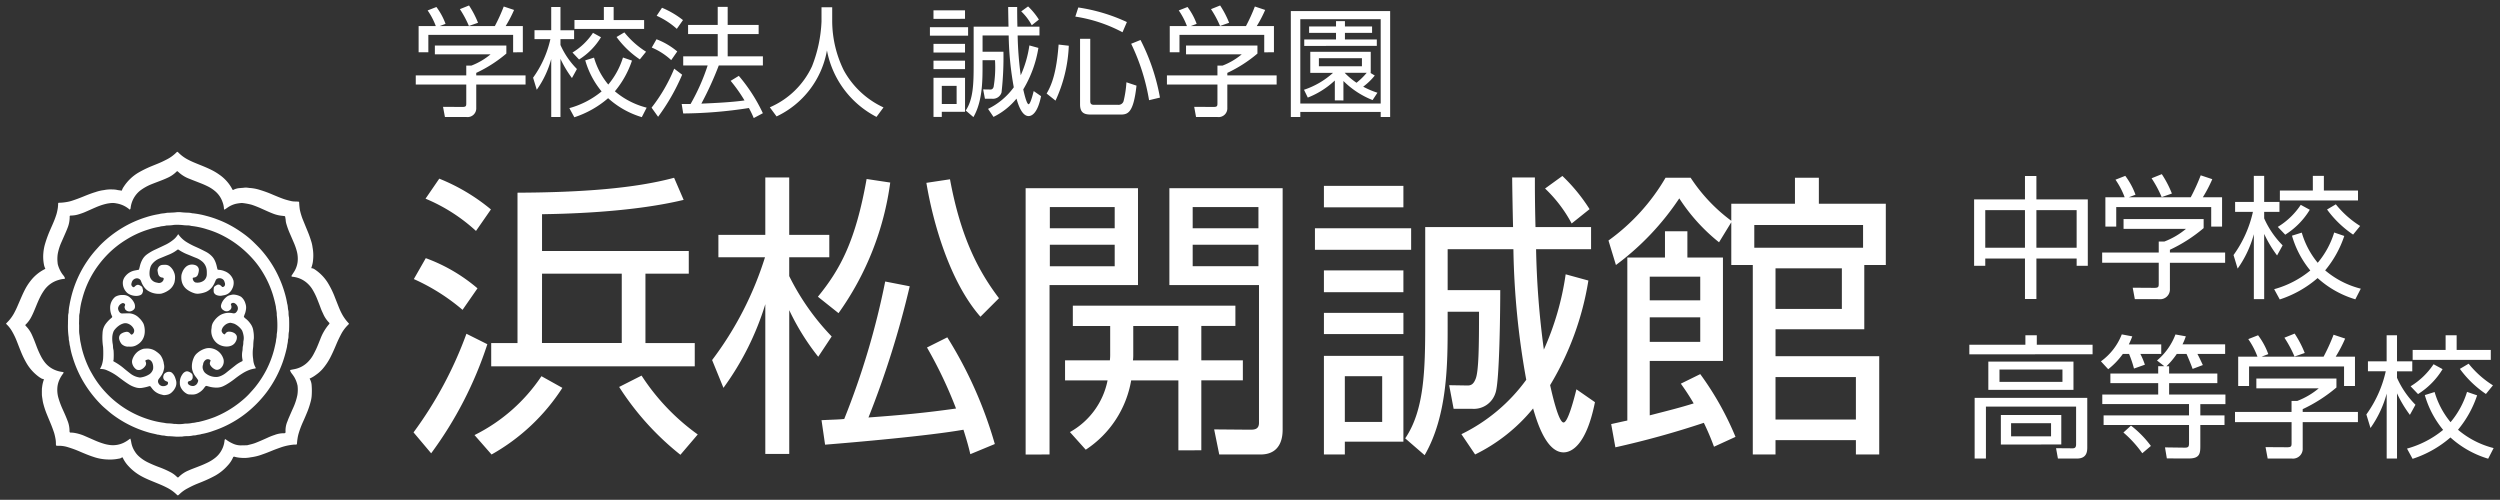<svg xmlns="http://www.w3.org/2000/svg" width="280.678" height="56.114" viewBox="0 0 280.678 56.114">
  <rect x="0" y="0" width="280.678" height="56.114" fill="#333333" stroke="none"/>
  <path id="合体_1" data-name="合体 1" d="M19.235,54.978c-.019-.018-.04-.032-.059-.051a4.395,4.395,0,0,0-1.123-.8c-.41-.214-.836-.387-1.262-.561-.488-.2-.977-.393-1.444-.637a5.608,5.608,0,0,1-1.57-1.183,3.6,3.6,0,0,1-.669-.971.069.069,0,0,0-.1-.03.583.583,0,0,1-.324.13,4.91,4.91,0,0,1-1.218.1,5.371,5.371,0,0,1-1.663-.3c-.488-.158-.962-.357-1.433-.556a11.743,11.743,0,0,0-1.366-.51,3.349,3.349,0,0,0-1.126-.174c-.066,0-.132,0-.2-.006-.023,0-.07-.056-.07-.085s0-.08-.006-.118a2.862,2.862,0,0,0-.023-.434,6.162,6.162,0,0,0-.176-.808c-.126-.374-.261-.745-.414-1.108-.131-.317-.264-.632-.393-.949a9.03,9.03,0,0,1-.37-1.083,3.968,3.968,0,0,1-.129-.617c-.009-.078-.027-.154-.037-.233s-.027-.183-.031-.275c0-.172-.006-.343,0-.514a1.781,1.781,0,0,1,.025-.354,3.555,3.555,0,0,1,.183-.806.276.276,0,0,0,.012-.074c-.022-.012-.044-.033-.068-.035a.451.451,0,0,1-.222-.07c-.077-.053-.16-.093-.234-.147a5.092,5.092,0,0,1-1.385-1.5,9.753,9.753,0,0,1-.676-1.382c-.171-.413-.325-.834-.493-1.248a7.94,7.94,0,0,0-.525-1.061,3.544,3.544,0,0,0-.45-.6L0,35.731a1.563,1.563,0,0,1,.105-.122A4.5,4.5,0,0,0,1,34.367c.185-.349.334-.715.491-1.078.2-.459.393-.92.622-1.364a6.086,6.086,0,0,1,.613-.966A4.7,4.7,0,0,1,4.355,29.6a.322.322,0,0,0,.063-.044,1.662,1.662,0,0,1-.161-.483,4.639,4.639,0,0,1-.061-1.3,5.028,5.028,0,0,1,.2-1.044A13.224,13.224,0,0,1,5,25.106c.148-.337.3-.674.435-1.016.088-.219.163-.444.236-.67a5.934,5.934,0,0,0,.147-.693,4.75,4.75,0,0,0,.036-.512c0-.022.03-.042.049-.058a.055.055,0,0,1,.039-.008,5.065,5.065,0,0,0,.863-.082,3.79,3.79,0,0,0,.687-.173c.412-.134.818-.29,1.219-.454.451-.185.9-.359,1.369-.5a4.5,4.5,0,0,1,.92-.212,3.673,3.673,0,0,1,.982-.069,2.212,2.212,0,0,1,.508.054c.152.035.312.038.465.077a.074.074,0,0,0,.061-.038,1.443,1.443,0,0,1,.192-.386,5.018,5.018,0,0,1,1.733-1.643,12.341,12.341,0,0,1,1.383-.673c.437-.181.882-.345,1.308-.554.154-.074.306-.152.458-.23a4.162,4.162,0,0,0,1.018-.743.593.593,0,0,1,.09-.078c.017-.01.053-.019.066-.008a.76.76,0,0,1,.118.105,4.187,4.187,0,0,0,1.085.783c.348.185.715.334,1.08.483.5.2,1,.4,1.485.64a6.416,6.416,0,0,1,.915.545,4.6,4.6,0,0,1,1.3,1.36c.066.1.115.206.172.311.02.036.068.06.1.043a1.765,1.765,0,0,1,.753-.205c.17-.023.341-.019.511-.049a1.213,1.213,0,0,1,.315.006c.078,0,.156.026.235.029a4.738,4.738,0,0,1,1.2.23,12.863,12.863,0,0,1,1.442.533c.388.164.775.324,1.173.468a8.543,8.543,0,0,0,.949.259,2.1,2.1,0,0,0,.354.031c.13.006.262.006.394.016.02,0,.044.028.056.049a.142.142,0,0,1,.013.077,7.132,7.132,0,0,0,.076.785,7.592,7.592,0,0,0,.288.984c.192.474.386.951.582,1.424a11.644,11.644,0,0,1,.4,1.114,3.419,3.419,0,0,1,.155.691,4.9,4.9,0,0,1,.061,1.417,3.1,3.1,0,0,1-.123.658c-.025.087-.054.174-.084.271a.852.852,0,0,1,.228.044,1.69,1.69,0,0,1,.269.164,4.95,4.95,0,0,1,1.355,1.421,9.716,9.716,0,0,1,.813,1.666c.16.4.318.808.482,1.209a6.805,6.805,0,0,0,.4.812,4.817,4.817,0,0,0,.588.794c.035.038.07.075.1.111a.238.238,0,0,1-.09.134,4.206,4.206,0,0,0-.817,1.109c-.189.362-.364.729-.522,1.107-.214.51-.436,1.016-.691,1.507a6.669,6.669,0,0,1-.869,1.269,4.077,4.077,0,0,1-.71.624,3.462,3.462,0,0,1-.721.426,1.648,1.648,0,0,1,.228.717,7.965,7.965,0,0,1,0,1.3,3.321,3.321,0,0,1-.09.5,8.981,8.981,0,0,1-.359,1.126c-.156.392-.323.779-.495,1.163a10.035,10.035,0,0,0-.493,1.289,4.293,4.293,0,0,0-.147.653,5.674,5.674,0,0,0-.063.588c0,.023-.056.072-.083.073h-.1a1.778,1.778,0,0,0-.253.011,6.317,6.317,0,0,0-1.27.269c-.347.122-.693.245-1.036.383-.365.149-.729.3-1.1.424a5.771,5.771,0,0,1-1.335.338,3.758,3.758,0,0,1-1.141.056,3.158,3.158,0,0,1-.7-.12.123.123,0,0,0-.156.082,3.124,3.124,0,0,1-.584.887,5.411,5.411,0,0,1-1.4,1.144,13.328,13.328,0,0,1-1.28.615c-.349.154-.709.28-1.057.435-.288.128-.57.273-.848.423a3.851,3.851,0,0,0-.857.631c-.039.035-.08.068-.119.1A.07.07,0,0,1,19.3,55,.1.1,0,0,1,19.235,54.978Zm-5.178-5.955a2.732,2.732,0,0,0,.413,1.06,2.468,2.468,0,0,0,.455.543,4.3,4.3,0,0,0,.98.661,13.782,13.782,0,0,0,1.269.541,10.27,10.27,0,0,1,1.263.555,2.911,2.911,0,0,1,.707.5.683.683,0,0,0,.12.1.1.1,0,0,0,.073,0,.181.181,0,0,0,.061-.048,3.362,3.362,0,0,1,1.112-.736c.373-.166.756-.3,1.135-.452a11.237,11.237,0,0,0,1.085-.474,4.5,4.5,0,0,0,.793-.515,2.686,2.686,0,0,0,.674-.817,2.727,2.727,0,0,0,.337-1.086.424.424,0,0,1,.016-.077c0-.011.012-.024.014-.036a.069.069,0,0,1,.094-.039,3.863,3.863,0,0,0,.811.486,2.128,2.128,0,0,0,.839.2c.223,0,.448-.006.672-.011a.612.612,0,0,0,.156-.016c.279-.076.563-.132.834-.235.466-.18.924-.383,1.378-.589a6.877,6.877,0,0,1,.807-.319,2.831,2.831,0,0,1,1.042-.192.4.4,0,0,0,.117-.013.1.1,0,0,0,.056-.049.424.424,0,0,0,.014-.116,2.574,2.574,0,0,1,.228-1.193c.034-.1.07-.2.111-.295.168-.387.333-.773.507-1.157a6.67,6.67,0,0,0,.481-1.457,3.723,3.723,0,0,0,.016-1.1.231.231,0,0,0-.012-.037,3.1,3.1,0,0,0-.366-.913,4.935,4.935,0,0,0-.3-.419A1.3,1.3,0,0,1,31.9,41a.07.07,0,0,1,.057-.085c.128-.026.257-.053.386-.076A2.9,2.9,0,0,0,34,39.912a3.526,3.526,0,0,0,.522-.741c.1-.186.194-.375.286-.563.176-.369.315-.752.472-1.129a5.576,5.576,0,0,1,1.015-1.725.107.107,0,0,0-.019-.142A3.253,3.253,0,0,1,35.6,34.6c-.091-.19-.18-.38-.253-.578-.121-.334-.251-.665-.383-.994a7.219,7.219,0,0,0-.533-1.1,3.123,3.123,0,0,0-.809-.909,2.876,2.876,0,0,0-1.453-.561.368.368,0,0,1-.04-.006.228.228,0,0,0-.037-.013.068.068,0,0,1-.035-.1c.1-.155.2-.308.3-.463a2.711,2.711,0,0,0,.381-1.071,3.246,3.246,0,0,0-.1-1.252,6.55,6.55,0,0,0-.281-.82c-.166-.387-.331-.775-.5-1.159a8.716,8.716,0,0,1-.366-1,1.985,1.985,0,0,1-.09-.464c0-.092-.026-.183-.039-.274-.007-.038-.01-.078-.017-.117a.105.105,0,0,0-.08-.073c-.183-.023-.368-.039-.548-.07a3.85,3.85,0,0,1-.755-.214c-.419-.162-.823-.351-1.232-.533a11.836,11.836,0,0,0-1.134-.452,6.869,6.869,0,0,0-1.083-.2.268.268,0,0,0-.079,0,5.357,5.357,0,0,0-.585.081,2.763,2.763,0,0,0-.9.383c-.109.073-.216.152-.326.223s-.147.069-.152-.056a2.5,2.5,0,0,0-.171-.767,2.727,2.727,0,0,0-.792-1.163,4.147,4.147,0,0,0-.783-.531,9.234,9.234,0,0,0-.9-.4c-.4-.16-.809-.313-1.21-.478a3.712,3.712,0,0,1-1.3-.809c-.061-.063-.117-.065-.17-.006a3.33,3.33,0,0,1-1.038.707c-.274.129-.556.24-.837.347-.344.132-.689.261-1.029.4a5.477,5.477,0,0,0-1.194.688,2.913,2.913,0,0,0-1.05,1.882.714.714,0,0,1-.027.155c-.011.033-.046.058-.074.091-.058-.047-.108-.089-.161-.127a2.96,2.96,0,0,0-.83-.448,3.021,3.021,0,0,0-.534-.132,1.96,1.96,0,0,0-.47-.042,4.893,4.893,0,0,0-.624.087c-.216.051-.431.111-.643.184-.412.142-.8.324-1.2.5-.229.1-.455.205-.687.3-.171.068-.345.126-.521.181a3.026,3.026,0,0,1-.97.159c-.012,0-.025.007-.038.008a.1.1,0,0,0-.07.083,3.216,3.216,0,0,1-.2,1.2c-.067.185-.143.368-.221.548-.167.388-.338.772-.507,1.157a5.77,5.77,0,0,0-.411,1.313,3.775,3.775,0,0,0-.006,1.066A.226.226,0,0,0,5.8,29a3.363,3.363,0,0,0,.348.879,2.794,2.794,0,0,0,.313.452,1.038,1.038,0,0,1,.154.275.078.078,0,0,1-.056.089,2.659,2.659,0,0,0-.658.125A2.968,2.968,0,0,0,4.267,32a5.693,5.693,0,0,0-.388.642c-.212.409-.386.837-.56,1.262-.145.354-.29.706-.467,1.045a3.274,3.274,0,0,1-.568.8.393.393,0,0,0-.119.148.144.144,0,0,0,.02.035,1.053,1.053,0,0,0,.077.089,3.39,3.39,0,0,1,.673,1.015c.168.372.316.753.458,1.134a10.477,10.477,0,0,0,.52,1.193,4.395,4.395,0,0,0,.419.668,2.785,2.785,0,0,0,.961.8,3.131,3.131,0,0,0,1.052.316.5.5,0,0,1,.112.035c.006,0,.013.022.01.03a.391.391,0,0,1-.047.105,3.644,3.644,0,0,0-.41.674,2.686,2.686,0,0,0-.236.832,3.3,3.3,0,0,0,.137,1.325,9.006,9.006,0,0,0,.462,1.216c.184.408.369.815.526,1.235a3.037,3.037,0,0,1,.23,1.074c0,.066.006.132.008.2a.127.127,0,0,0,.08.078,3.084,3.084,0,0,1,.353.02,4.909,4.909,0,0,1,1.176.323c.421.185.844.367,1.265.554a8.585,8.585,0,0,0,1.074.386,4.248,4.248,0,0,0,.7.127A2.775,2.775,0,0,0,13.2,49.1a3.593,3.593,0,0,0,.667-.419.545.545,0,0,1,.1-.049C14,48.768,14.039,48.894,14.057,49.023Zm255.506.727a10.924,10.924,0,0,0,4.057-2.1,10.808,10.808,0,0,1-2.057-3.908l1.1-.343a9.4,9.4,0,0,0,1.79,3.385,9.7,9.7,0,0,0,1.849-3.4l1.133.388a11.91,11.91,0,0,1-2.147,3.863,9.945,9.945,0,0,0,4,2.057l-.612,1.193A10.984,10.984,0,0,1,274.44,48.5a12.28,12.28,0,0,1-4.25,2.4Zm-2.281,1.118V43.576a12.12,12.12,0,0,1-1.819,3.862L265,45.918a13.159,13.159,0,0,0,2.177-4.846h-2V39.953h2.1V37.03h1.164v2.923h1.714v1.119h-1.714v.73a10.1,10.1,0,0,0,2.072,3.027l-.626,1.134a13.563,13.563,0,0,1-1.446-2.416v7.322Zm-13.362,0-.238-1.283,2.431.015c.462,0,.491-.119.491-.462V46.782h-6.352V45.634H256.6V44.4h.641a8.493,8.493,0,0,0,2.415-1.417h-7.007v-1.1h8.992V42.89a16.936,16.936,0,0,1-3.788,2.431v.313h6.2v1.148h-6.2V49.72a1.094,1.094,0,0,1-1.223,1.148Zm-23.549,0-.209-1.163,1.85.015c.207,0,.4-.044.4-.448V45.038H222.289v5.83h-1.268V44.054h12.645V49.63c0,.507-.09,1.238-1.163,1.238Zm12.229-.014-.207-1.238,2.221.03c.388,0,.477-.1.477-.491V47.1H235.5V46.022h9.589V44.754h-9.737V43.681h6.277V42.4h-5.368V41.325h5.368V40.5h.686l-.82-.641a7.1,7.1,0,0,0,2.073-2.922l1.163.208a6.752,6.752,0,0,1-.372.9h4.786v1.074H246.03c.209.388.313.611.612,1.252l-1.148.433c-.164-.463-.508-1.3-.687-1.685h-1.088a8.633,8.633,0,0,1-1.163,1.386h.3v.82h5.413V42.4h-5.413v1.283h6.322v1.073h-2.819v1.268h2.715V47.1h-2.715v2.266c0,.851,0,1.492-1.266,1.492ZM157.09,48.6c2.147-3.154,2.247-7.683,2.247-12.951V24.88H169.2c-.034-1.241-.1-4.8-.1-5.57h2.55c0,1.41,0,2.751.068,5.57h6.24v2.484h-6.174a96.578,96.578,0,0,0,.873,11.273,31.485,31.485,0,0,0,2.448-8.454l2.551.7a32.834,32.834,0,0,1-4.295,11.743c.2.9.939,4.194,1.51,4.194.5,0,1.209-2.785,1.443-3.725l2.08,1.443c-1.006,5.033-2.751,5.637-3.523,5.637-1.979,0-3.02-3.556-3.422-4.932a19.432,19.432,0,0,1-6.51,5.167L163.4,48.132a19.628,19.628,0,0,0,7.28-6.107,89.385,89.385,0,0,1-1.443-14.662h-7.381v4.6h5.905c0,1.946-.068,10.3-.537,11.542a2.542,2.542,0,0,1-2.617,1.778h-2.081l-.5-2.651,2.08.034c.5,0,.7-.3.872-.7.369-.806.4-3.725.4-7.582h-3.523v1.476c0,4.294,0,10.166-2.584,14.629ZM68.838,42.829l2.517-1.275a24.515,24.515,0,0,0,6.308,6.61l-1.946,2.281A31.084,31.084,0,0,1,68.838,42.829Zm138.852,7.583V48.8h-9.025v1.61h-2.551V29.141H193.7v-4.8l-1.376,2.248a20.55,20.55,0,0,1-4.462-4.932,29.953,29.953,0,0,1-7.113,7.482l-.838-2.751a22.8,22.8,0,0,0,6.408-7.046h2.818a18.847,18.847,0,0,0,4.563,4.831V22.263h7.148V19.344h2.684v2.919h7.516v6.878h-2.417v7.213h-9.964v3.021h11.642V50.413Zm-9.025-3.925h9.025V41.723h-9.025Zm0-12.414h7.449V29.51h-7.449ZM196.282,27.2h12.213v-2.55H196.282ZM147.964,50.413V39.341h8.924v9.63h-6.575v1.442Zm2.348-3.657h4.193V41.623h-4.193Zm-14.1,3.657-.571-2.818,3.994.034c.469,0,1.04,0,1.04-.772V31.389H130.614V20.518H143.33V47.561c0,.569,0,2.851-2.484,2.851ZM133.23,29.276h7.382V26.86H133.23Zm0-4.262h7.382V22.632H133.23Zm-18.755,25.4V20.518H127.09V31.389h-9.931V50.413Zm2.718-21.137h7.281V26.86h-7.281Zm0-4.262h7.281V22.632h-7.281ZM52.6,48.232a19.4,19.4,0,0,0,7.516-6.61l2.349,1.309a22.613,22.613,0,0,1-7.952,7.482Zm54.893-.6c-3.992.7-12.179,1.41-15.534,1.678l-.4-2.751c1.443-.068,1.912-.068,2.55-.134a87.282,87.282,0,0,0,4.6-15.434l2.752.537a104.148,104.148,0,0,1-4.63,14.729c3.656-.268,6.24-.5,9.829-1.006A48.511,48.511,0,0,0,103.4,38.4l2.281-1.141a46.833,46.833,0,0,1,5.335,11.978l-2.751,1.14C108.1,49.674,107.928,49,107.492,47.627ZM85.248,50.346V33.537a31.582,31.582,0,0,1-4.7,9.394L79.276,39.81a37.822,37.822,0,0,0,5.938-11.542H79.981V25.752h5.267V19.31h2.684v6.441h4.5v2.517h-4.5v2.114A26.96,26.96,0,0,0,92.7,37.16l-1.51,2.281a26.675,26.675,0,0,1-3.255-5.234V50.346ZM45.754,47.93a43.908,43.908,0,0,0,5.939-11.072l2.348,1.174a43.036,43.036,0,0,1-6.308,12.247Zm191.97.016.851-.775a11.579,11.579,0,0,1,2.235,2.282l-.968.82A12.7,12.7,0,0,0,237.724,47.945Zm-106.1,2V42.092h-5.3a11.651,11.651,0,0,1-5.1,7.783l-1.777-1.98a8.531,8.531,0,0,0,4.227-5.8H118.9V39.844h5.033a5.634,5.634,0,0,0,.034-.738V35.986h-4.193V33.7h18.251v2.282H134.2v3.859h4.663v2.248H134.2v7.851Zm-5.066-10.8a4.475,4.475,0,0,1-.034.7h5.1V35.986h-5.066Zm53.657,7.852c1.208-.269,1.342-.3,1.813-.4V28.3h4.227V25.349h2.516V28.3h3.993V39.911h-8.22v6.107c2.08-.537,3.322-.839,4.933-1.343a26.4,26.4,0,0,0-1.443-2.214l2.181-1.073a33.724,33.724,0,0,1,3.959,7.045l-2.416,1.107a28.425,28.425,0,0,0-1.14-2.684,100.275,100.275,0,0,1-9.932,2.751Zm4.329-9.227h5.67V35.012h-5.67Zm0-4.663h5.67V30.45h-5.67Zm39.421,16.188V45.977h6.785v3.311Zm1.148-.925H229.6V46.9h-4.488Zm-206.3.021c-.131-.017-.263-.021-.395-.03a2.535,2.535,0,0,1-.627-.066.35.35,0,0,0-.118-.013c-.226,0-.438-.09-.662-.1-.278-.08-.564-.129-.842-.2a12.707,12.707,0,0,1-1.418-.48,12.337,12.337,0,0,1-2.746-1.543c-.233-.171-.454-.359-.674-.55s-.42-.359-.616-.554a13.185,13.185,0,0,1-2.03-2.616,12.616,12.616,0,0,1-1.211-2.78,8.129,8.129,0,0,1-.283-1.189c-.077-.225-.062-.468-.131-.7a.806.806,0,0,1-.013-.157,1.412,1.412,0,0,0-.015-.2,8.609,8.609,0,0,1-.075-1.479c0-.215.008-.494.016-.77a1.513,1.513,0,0,1,.046-.432.25.25,0,0,0,.012-.077,4.747,4.747,0,0,1,.1-.822c.043-.285.11-.567.176-.849a12.486,12.486,0,0,1,1.857-4.157,11.734,11.734,0,0,1,.951-1.212c.187-.2.365-.414.563-.608a12.9,12.9,0,0,1,2.437-1.875,12.068,12.068,0,0,1,2.551-1.141,9.839,9.839,0,0,1,1.53-.371c.266-.086.548-.067.816-.133a1.814,1.814,0,0,1,.317-.02c.249-.016.5-.016.748-.048a2.454,2.454,0,0,1,.631,0c.211.027.42.031.63.044a2.165,2.165,0,0,1,.548.061.512.512,0,0,0,.118.012,9.458,9.458,0,0,1,1.469.283,11.469,11.469,0,0,1,1.348.436,11.3,11.3,0,0,1,1.431.665,13.25,13.25,0,0,1,1.3.823,10.321,10.321,0,0,1,1.163.947c.255.248.51.5.754.757a12.41,12.41,0,0,1,1.432,1.885,12.139,12.139,0,0,1,.676,1.25,12.457,12.457,0,0,1,.744,1.993,10.09,10.09,0,0,1,.25,1.114c.088.252.057.522.131.779a1.236,1.236,0,0,1,.019.235,2.583,2.583,0,0,0,.056.55q.035.751,0,1.5a2.907,2.907,0,0,0-.058.59,1.33,1.33,0,0,1-.041.312.534.534,0,0,0-.026.155c0,.24-.089.466-.1.7a15.24,15.24,0,0,1-.45,1.632,12.824,12.824,0,0,1-1.839,3.477,13.021,13.021,0,0,1-1.832,1.961,11.989,11.989,0,0,1-1.894,1.355A11.855,11.855,0,0,1,23.3,47.749a7.791,7.791,0,0,1-1.367.371c-.185.075-.39.06-.577.123a.824.824,0,0,1-.2.025,1,1,0,0,0-.2.02,2.946,2.946,0,0,1-.627.066,2.658,2.658,0,0,0-.55.047c-.17,0-.34.011-.51.011A3.494,3.494,0,0,1,18.8,48.384Zm.429-1.393a3.621,3.621,0,0,0,.809-.045.715.715,0,0,1,.117-.007,3.4,3.4,0,0,0,.783-.085c.228,0,.44-.087.664-.1a13.1,13.1,0,0,0,1.808-.549,11.392,11.392,0,0,0,2.22-1.2c.259-.182.514-.368.755-.572a8.562,8.562,0,0,0,.875-.8c.255-.283.517-.56.755-.861a11.509,11.509,0,0,0,1.2-1.855,11.186,11.186,0,0,0,.84-2.168c.08-.291.14-.588.206-.882.042-.18.042-.366.089-.545a2.5,2.5,0,0,0,.032-.394c.008-.078.023-.156.032-.235a1.683,1.683,0,0,0,.022-.2,9.519,9.519,0,0,0-.049-1.735.336.336,0,0,1,0-.08c.008-.291-.085-.572-.1-.861a14.077,14.077,0,0,0-.358-1.412,11.1,11.1,0,0,0-1.07-2.369,10.049,10.049,0,0,0-1.061-1.474A12.14,12.14,0,0,0,26.2,27.032a11.285,11.285,0,0,0-1.683-1.1,10.175,10.175,0,0,0-1.93-.795,8.925,8.925,0,0,0-1.729-.379.421.421,0,0,1-.078-.012,1.618,1.618,0,0,0-.469-.056,3.182,3.182,0,0,1-.395-.025,6.039,6.039,0,0,0-1.065-.029,4.1,4.1,0,0,1-.708.061.868.868,0,0,0-.2.02c-.228.069-.472.044-.7.125a8.482,8.482,0,0,0-1.225.3A10.566,10.566,0,0,0,13.483,26.3,10.961,10.961,0,0,0,11.556,27.8a11.627,11.627,0,0,0-1.121,1.276,10.87,10.87,0,0,0-1.01,1.6,10.733,10.733,0,0,0-.87,2.281,7.576,7.576,0,0,0-.273,1.473.321.321,0,0,1-.009.078,1.742,1.742,0,0,0-.056.509c-.008.264-.013.526-.019.791H8.21c0,.185,0,.369,0,.553a3.349,3.349,0,0,0,.027.553c.058.3.06.6.129.9.059.255.1.514.168.77a11.353,11.353,0,0,0,.876,2.321c.091.175.192.345.289.517a10.621,10.621,0,0,0,1.448,1.97,10.8,10.8,0,0,0,1.524,1.373,10.468,10.468,0,0,0,1.121.739,11.087,11.087,0,0,0,2.2.962,9.791,9.791,0,0,0,1.728.388c.052.006.1.022.155.03.078.012.155.026.234.032a4.892,4.892,0,0,1,.746.063.565.565,0,0,0,.12,0h.047ZM17.52,43.7a1.819,1.819,0,0,1-1.14-.722c-.056-.073-.109-.149-.169-.218-.013-.016-.046-.018-.071-.023a.066.066,0,0,0-.039,0,5.007,5.007,0,0,1-.765.186,1.613,1.613,0,0,1-.665-.011,2.963,2.963,0,0,1-.935-.412c-.379-.238-.734-.51-1.093-.778a5.876,5.876,0,0,0-1.147-.691l-.144-.063a1.558,1.558,0,0,0-.648-.153.191.191,0,0,1-.147-.038,1.947,1.947,0,0,0,.216-.46,3.4,3.4,0,0,0,.132-.7,11.273,11.273,0,0,0,0-1.185.926.926,0,0,0-.009-.118,6.926,6.926,0,0,1-.057-1.537,1.83,1.83,0,0,1,.381-1.061,3.56,3.56,0,0,1,.574-.6.869.869,0,0,0,.113-.109.089.089,0,0,0,.016-.072c-.037-.1-.09-.192-.121-.292a2.289,2.289,0,0,1-.108-.739,1.577,1.577,0,0,1,.493-1.126.468.468,0,0,1,.123-.094,1.568,1.568,0,0,1,.6-.177c.092,0,.185,0,.277,0a1.1,1.1,0,0,1,.753.3,1.787,1.787,0,0,1,.455.591.914.914,0,0,1,.08.5.379.379,0,0,1-.1.211.721.721,0,0,1-.482.243.6.6,0,0,1-.465-.178.193.193,0,0,1-.048-.063c-.043-.122-.109-.242-.037-.378a.407.407,0,0,0,.026-.116.139.139,0,0,0-.059-.137.623.623,0,0,0-.142-.066.124.124,0,0,0-.078,0,.738.738,0,0,0-.5.519.363.363,0,0,0,0,.156.735.735,0,0,0,.166.354.348.348,0,0,0,.272.138c.092,0,.186-.008.278-.011.144,0,.29-.007.433-.009a1.666,1.666,0,0,1,1.173.488,2.571,2.571,0,0,1,.471.58,1.136,1.136,0,0,1,.118.291,2.463,2.463,0,0,1,.072.823,1.786,1.786,0,0,1-.141.572,1.647,1.647,0,0,1-.7.776,1.339,1.339,0,0,1-.748.214c-.106,0-.211-.006-.316,0a1.015,1.015,0,0,1-.553-.185.608.608,0,0,1-.2-.195,1.456,1.456,0,0,1-.2-.428.653.653,0,0,1-.008-.309.565.565,0,0,1,.276-.368,1.348,1.348,0,0,1,.479-.172.46.46,0,0,1,.405.11c.057.055.109.116.163.172a.106.106,0,0,0,.109.015.213.213,0,0,0,.036-.016.489.489,0,0,0,.216-.44.463.463,0,0,0-.035-.154,1.168,1.168,0,0,0-.722-.63.8.8,0,0,0-.507.015,1.56,1.56,0,0,0-.357.166,2.322,2.322,0,0,0-.581.529.847.847,0,0,0-.149.276,1.99,1.99,0,0,0-.111.579,3.366,3.366,0,0,0,.055.747,1.764,1.764,0,0,1,.028.275,1.654,1.654,0,0,0,.047.352.7.7,0,0,1,.022.155,7.735,7.735,0,0,1,0,.948.438.438,0,0,1-.025.116.072.072,0,0,0,.032.1,6.6,6.6,0,0,1,1.2.825c.233.193.471.38.711.567a2.155,2.155,0,0,0,.972.407.378.378,0,0,0,.156,0,2.411,2.411,0,0,0,.988-.368,1.069,1.069,0,0,0,.387-.536.568.568,0,0,0,.019-.114,1.363,1.363,0,0,0-.09-.621.708.708,0,0,0-.212-.281.632.632,0,0,0-.214-.093.169.169,0,0,0-.08,0c-.074.02-.151.044-.226.068a.114.114,0,0,0-.049.1.319.319,0,0,0,.024.075.466.466,0,0,1-.062.519,1.163,1.163,0,0,1-.455.371.682.682,0,0,1-.349.036.4.4,0,0,1-.218-.086,1.162,1.162,0,0,1-.41-.614.8.8,0,0,1,.007-.467,1.848,1.848,0,0,1,.62-.9,2.071,2.071,0,0,1,.6-.3.494.494,0,0,1,.118-.018c.092-.008.183-.012.276-.016a1.719,1.719,0,0,1,1.1.358,2.556,2.556,0,0,1,.249.194,1.437,1.437,0,0,1,.239.26,2.27,2.27,0,0,1,.319.8,1.074,1.074,0,0,0,.015.118,1.2,1.2,0,0,1-.01.661,1.722,1.722,0,0,1-.237.582c-.064.1-.135.193-.206.288-.038.054-.08.105-.119.158a.435.435,0,0,0-.025.483.52.52,0,0,0,.24.253.394.394,0,0,0,.071.035.734.734,0,0,0,.672-.118.281.281,0,0,0,.068-.288.108.108,0,0,0-.051-.058c-.071-.033-.147-.058-.218-.092a.483.483,0,0,1-.245-.531c.017-.05.027-.1.047-.151a.324.324,0,0,1,.058-.1.723.723,0,0,1,.289-.2.653.653,0,0,1,.464,0,.442.442,0,0,1,.129.088,1.275,1.275,0,0,1,.326.49c.039.1.064.2.1.3a1.153,1.153,0,0,1-.1.916,1.537,1.537,0,0,1-.332.438,1.03,1.03,0,0,1-.428.273,1.893,1.893,0,0,1-.444.074A.714.714,0,0,1,17.52,43.7Zm3.437-.021c-.118,0-.237,0-.355-.006a.662.662,0,0,1-.336-.1,1.613,1.613,0,0,1-.583-.58,1.094,1.094,0,0,1-.164-.522c0-.025,0-.052,0-.078a1.53,1.53,0,0,1,.278-.969.761.761,0,0,1,.35-.311.419.419,0,0,1,.307-.018,1.044,1.044,0,0,1,.375.215.347.347,0,0,1,.124.238c0,.054.006.106.008.159a.439.439,0,0,1-.28.437,1.12,1.12,0,0,1-.15.043.19.19,0,0,0-.1.261.324.324,0,0,0,.127.149.781.781,0,0,0,.486.126.521.521,0,0,0,.149-.048.606.606,0,0,0,.333-.371.948.948,0,0,0,.04-.111.192.192,0,0,0-.016-.154c-.074-.109-.145-.219-.228-.322a2.066,2.066,0,0,1-.4-.765,1.591,1.591,0,0,1-.049-.271,2.308,2.308,0,0,1,.188-1.079,1.377,1.377,0,0,1,.407-.572,2.437,2.437,0,0,1,.963-.522,1.431,1.431,0,0,1,.548-.033,1.749,1.749,0,0,1,.562.173,1.715,1.715,0,0,1,.827.918,1.019,1.019,0,0,1-.259,1.159.615.615,0,0,1-.2.13.488.488,0,0,1-.419.01,1.185,1.185,0,0,1-.512-.423.407.407,0,0,1-.075-.373c.025-.075.048-.151.071-.229a.454.454,0,0,0-.434-.109.311.311,0,0,0-.107.048.724.724,0,0,0-.288.413c-.016.05-.009.107-.03.155a.785.785,0,0,0,.027.577.866.866,0,0,0,.339.428,1.875,1.875,0,0,0,1.188.356,1.272,1.272,0,0,0,.346-.075,2.387,2.387,0,0,0,.684-.385c.336-.276.681-.541,1.021-.811a3.551,3.551,0,0,1,.768-.481.116.116,0,0,0,.072-.125.553.553,0,0,0-.009-.078,2.365,2.365,0,0,1-.006-.98,2.106,2.106,0,0,0,.023-.276,1.181,1.181,0,0,1,.027-.235,1.84,1.84,0,0,0,.049-.39,1.142,1.142,0,0,1,.015-.2,1.548,1.548,0,0,0,0-.663,2.524,2.524,0,0,0-.115-.418.711.711,0,0,0-.112-.207,2.2,2.2,0,0,0-.788-.645,2.907,2.907,0,0,0-.458-.116,1.273,1.273,0,0,0-.412.126,1.3,1.3,0,0,0-.455.431,1.2,1.2,0,0,0-.109.293.144.144,0,0,0,0,.079.536.536,0,0,0,.28.363.079.079,0,0,0,.1-.021.738.738,0,0,0,.047-.063.462.462,0,0,1,.4-.209,1.13,1.13,0,0,1,.532.125.693.693,0,0,1,.288.264.415.415,0,0,1,.063.185.947.947,0,0,1-.123.531.96.96,0,0,1-.439.439,1.309,1.309,0,0,1-.416.117A1.758,1.758,0,0,1,23.7,37.93a1.764,1.764,0,0,1-.624-1.689.259.259,0,0,0,.008-.078,1.276,1.276,0,0,1,.248-.7,2.357,2.357,0,0,1,.7-.689,1.965,1.965,0,0,1,1.445-.216.378.378,0,0,0,.412-.169c.014-.022.032-.042.046-.065a.562.562,0,0,0,.006-.633.682.682,0,0,0-.285-.268.326.326,0,0,0-.3,0c-.1.051-.123.122-.094.19a.583.583,0,0,1,.051.23.427.427,0,0,1-.193.367.549.549,0,0,1-.664.029.634.634,0,0,1-.275-.273.479.479,0,0,1-.039-.307,1.513,1.513,0,0,1,.118-.335,1.845,1.845,0,0,1,.468-.58.933.933,0,0,1,.455-.225,1.691,1.691,0,0,1,.308-.062,1.861,1.861,0,0,1,.868.23.5.5,0,0,1,.094.072,1.48,1.48,0,0,1,.425.7,1.307,1.307,0,0,1,.07.622,2.639,2.639,0,0,1-.1.463c-.056.13-.1.266-.146.4a.755.755,0,0,0,.222.228,2.627,2.627,0,0,1,.512.545,1.707,1.707,0,0,1,.334.834,3.656,3.656,0,0,1,.058.708,1.292,1.292,0,0,1-.006.157,5.781,5.781,0,0,0-.061.788c-.008.116-.021.235-.037.352a4.517,4.517,0,0,0,.007,1.023,1.521,1.521,0,0,1,.023.156,2.093,2.093,0,0,0,.279.937.383.383,0,0,1,.019.047.485.485,0,0,1-.1.042,3.505,3.505,0,0,0-.536.125,4.11,4.11,0,0,0-.884.431,9.182,9.182,0,0,0-.808.567,8.694,8.694,0,0,1-1.009.691c-.1.058-.21.112-.316.164a1.715,1.715,0,0,1-.685.163,3.112,3.112,0,0,1-.974-.129c-.063-.018-.126-.037-.19-.051a.167.167,0,0,0-.178.055,1.853,1.853,0,0,0-.122.156,1.825,1.825,0,0,1-.614.549,1.278,1.278,0,0,1-.667.2Zm249.009-.925a8.2,8.2,0,0,0,2.579-2.476l1.014.552a8.524,8.524,0,0,1-2.758,2.8ZM275.5,40.8l.983-.582a10.887,10.887,0,0,0,2.73,2.431l-.79.97A11.725,11.725,0,0,1,275.5,40.8Zm-52.942,2.355V39.982h9.559v3.176Zm1.253-.894h7.069V40.877H223.81Zm38.685.462V40.533H251.832v2.193H250.61v-3.3h2.163a8.864,8.864,0,0,0-1.03-1.968l1.1-.433a8.163,8.163,0,0,1,1.148,2.118l-.745.283H260.2a21.809,21.809,0,0,0,1.119-2.46l1.3.432a15.34,15.34,0,0,1-1.059,2.028h2.162v3.3ZM235.2,39.953a6.736,6.736,0,0,0,2.341-3.026l1.178.223a8.9,8.9,0,0,1-.387.9h3.639v1.074h-2.343a8.489,8.489,0,0,1,.507,1.207l-1.223.433a12.435,12.435,0,0,0-.553-1.64h-.7a8.342,8.342,0,0,1-1.641,1.715Zm-180.726.562V37.9h2.953V21.021c7.146-.034,13.118-.47,17.581-1.677l1.073,2.482c-6.107,1.476-13.991,1.577-15.9,1.611v4.126H76.656v2.55H71.791V37.9h5.536v2.617Zm5.7-2.618h8.957V30.114H60.182Zm210.024,1.892V38.671h3.7V37.03h1.239v1.641h3.832v1.118ZM255.8,37.3l1.149-.462a11.863,11.863,0,0,1,1.133,2.177l-1.149.4A12.8,12.8,0,0,0,255.8,37.3Zm-35.374,1.865V38.089h6.293V37.03H228v1.059h6.262v1.073Zm-72.461-2.271V34.509h8.924v2.382ZM103.332,19.914l2.651-.4c1.208,6.542,3.187,10.3,5.5,13.353l-2.08,2.08C105.949,31.019,104.071,24.376,103.332,19.914ZM91.153,32.7c2.516-3.087,4.227-6.24,5.469-13.218l2.651.4a32.692,32.692,0,0,1-5.805,14.662ZM45.788,30.718l1.341-2.349a18.942,18.942,0,0,1,5.805,3.388l-1.677,2.416A22.677,22.677,0,0,0,45.788,30.718Zm208.861,1.135a10.918,10.918,0,0,0,4.057-2.1,10.811,10.811,0,0,1-2.057-3.907l1.1-.343a9.407,9.407,0,0,0,1.79,3.386,9.7,9.7,0,0,0,1.849-3.4l1.133.388a11.9,11.9,0,0,1-2.147,3.863,9.927,9.927,0,0,0,4,2.057l-.612,1.194a10.992,10.992,0,0,1-4.235-2.386,12.291,12.291,0,0,1-4.25,2.4Zm-2.281,1.118V25.68a12.145,12.145,0,0,1-1.819,3.862l-.462-1.521a13.164,13.164,0,0,0,2.177-4.847h-2V22.056h2.1V19.133h1.164v2.923h1.715v1.118h-1.715v.731a10.122,10.122,0,0,0,2.072,3.026l-.625,1.134a13.589,13.589,0,0,1-1.447-2.415v7.321Zm-13.362,0-.238-1.283,2.43.016c.462,0,.492-.119.492-.462V28.886h-6.352V27.738h6.352V26.5h.641a8.51,8.51,0,0,0,2.415-1.417H237.74v-1.1h8.991v1.013a16.866,16.866,0,0,1-3.787,2.431v.314h6.2v1.148h-6.2v2.938a1.094,1.094,0,0,1-1.223,1.147Zm-12.334-.015V28.409h-4.458v.82h-1.253V21.773h5.711V19.148h1.283v2.625h5.771v7.456h-1.252v-.82h-4.518v4.548Zm1.283-5.756h4.518v-4.22h-4.518Zm-5.741,0h4.458v-4.22h-4.458ZM13.891,32.444a1.129,1.129,0,0,1-.433-.335A1.49,1.49,0,0,1,13.124,31a1.211,1.211,0,0,1,.272-.6,1.765,1.765,0,0,1,1.056-.643c.141-.03.284-.054.426-.083a.087.087,0,0,0,.057-.049c.035-.113.063-.228.091-.343a2.847,2.847,0,0,1,.276-.736,1.792,1.792,0,0,1,.482-.568,5.537,5.537,0,0,1,1.021-.594c.393-.183.787-.366,1.176-.557a4.4,4.4,0,0,0,.763-.491,2.1,2.1,0,0,0,.488-.512c.028-.044.059-.086.1-.154a3.2,3.2,0,0,0,1.06.966,8.309,8.309,0,0,0,.913.467c.374.164.739.345,1.1.532a2.637,2.637,0,0,1,.7.511,1.738,1.738,0,0,1,.3.415,2.971,2.971,0,0,1,.233.627c.035.14.064.282.1.421,0,.022.032.042.054.053a.173.173,0,0,0,.078.016,2,2,0,0,1,.686.16,1.6,1.6,0,0,1,.96.986.36.36,0,0,1,.03.114,1.411,1.411,0,0,1-.087.736,2.456,2.456,0,0,1-.142.282,1.215,1.215,0,0,1-.816.572c-.064.013-.13.016-.194.035a1.09,1.09,0,0,1-.621-.031.574.574,0,0,1-.286-.2.33.33,0,0,1-.078-.18,1.661,1.661,0,0,1-.011-.2c.016-.344.013-.371.342-.56a.359.359,0,0,1,.409.019,1.444,1.444,0,0,1,.148.13c.038.035.073.082.132.069a.292.292,0,0,0,.231-.194.442.442,0,0,0,.008-.235c-.011-.051-.035-.1-.048-.149a.532.532,0,0,0-.331-.367.611.611,0,0,0-.426-.017.352.352,0,0,0-.211.169,1.414,1.414,0,0,0-.082.178,2.792,2.792,0,0,1-.294.557,1.751,1.751,0,0,1-.829.643,2.989,2.989,0,0,1-.69.157,1.193,1.193,0,0,1-.582-.065,2.644,2.644,0,0,1-.8-.424,1.558,1.558,0,0,1-.538-.808,2.037,2.037,0,0,1-.058-.742,1.157,1.157,0,0,1,.08-.3,1.584,1.584,0,0,1,.419-.661.993.993,0,0,1,.483-.245,1.119,1.119,0,0,1,.58.046.576.576,0,0,1,.4.577,1.717,1.717,0,0,1-.1.46.493.493,0,0,1-.4.347,1.138,1.138,0,0,0-.152.03.074.074,0,0,0-.038.06.525.525,0,0,0,.233.435.281.281,0,0,0,.107.042,1.2,1.2,0,0,0,.868-.19.649.649,0,0,0,.172-.162.913.913,0,0,0,.2-.545c0-.145.006-.291-.006-.436a1.458,1.458,0,0,0-.58-1.08,2.292,2.292,0,0,0-.579-.335c-.32-.121-.632-.259-.949-.387a5.1,5.1,0,0,1-1.048-.544.346.346,0,0,0-.07-.03.281.281,0,0,0-.071.032,3.948,3.948,0,0,1-.955.545c-.353.142-.7.292-1.059.436a2.1,2.1,0,0,0-.813.61,1.119,1.119,0,0,0-.214.417,2.371,2.371,0,0,0-.082.822.951.951,0,0,0,.05.229.941.941,0,0,0,.714.617c.062.019.13.023.192.043a.533.533,0,0,0,.626-.406c.021-.113-.014-.171-.132-.186a.646.646,0,0,1-.19-.045.555.555,0,0,1-.3-.4,3.362,3.362,0,0,1-.063-.348.413.413,0,0,1,.006-.118.423.423,0,0,1,.023-.075.572.572,0,0,1,.538-.443c.105-.009.211-.009.316-.009a.79.79,0,0,1,.537.215,1.538,1.538,0,0,1,.424.61,1.4,1.4,0,0,1,.121.576,2.391,2.391,0,0,1-.07.584,1.655,1.655,0,0,1-.584.825,2.6,2.6,0,0,1-.846.416.543.543,0,0,1-.117.021,2.264,2.264,0,0,1-1.4-.319,1.613,1.613,0,0,1-.481-.464,2.216,2.216,0,0,1-.25-.448c-.024-.06-.051-.121-.071-.182a.474.474,0,0,0-.378-.31.29.29,0,0,0-.118-.006.614.614,0,0,0-.531.412c-.018.049-.033.1-.047.151a.343.343,0,0,0,.2.424.1.1,0,0,0,.11-.015,1.489,1.489,0,0,0,.114-.108.6.6,0,0,1,.24-.131.214.214,0,0,1,.117,0,.981.981,0,0,1,.32.151.325.325,0,0,1,.144.227.934.934,0,0,0,.035.152.36.36,0,0,1,0,.234c-.013.037-.023.076-.034.114a.442.442,0,0,1-.262.278,1.155,1.155,0,0,1-.462.085h-.026A1.686,1.686,0,0,1,13.891,32.444Zm134.073-.25v-2.45h8.924v2.45Zm-1.008-4.764V25.014h10.8V27.43Zm108.1-2.57a8.193,8.193,0,0,0,2.579-2.476l1.014.552a8.516,8.516,0,0,1-2.758,2.8Zm5.533-1.954.983-.581a10.9,10.9,0,0,0,2.73,2.431l-.79.969A11.7,11.7,0,0,1,260.586,22.906ZM47.1,21.692l1.543-2.248a21.765,21.765,0,0,1,5.8,3.455l-1.677,2.416A19.349,19.349,0,0,0,47.1,21.692ZM247.581,24.83V22.637H236.918V24.83H235.7v-3.3h2.163a8.855,8.855,0,0,0-1.03-1.969l1.1-.432a8.172,8.172,0,0,1,1.148,2.117l-.745.284h6.948a21.81,21.81,0,0,0,1.119-2.461l1.3.433a15.387,15.387,0,0,1-1.059,2.028H248.8v3.3Zm-74.789-4.278,1.946-1.41a19.544,19.544,0,0,1,3.052,3.725l-2.012,1.61A15.317,15.317,0,0,0,172.792,20.552Zm-24.828,2.114V20.25h8.924v2.416Zm107.327-.774V20.774h3.7V19.133h1.239v1.641h3.832v1.118ZM240.886,19.4l1.149-.462a11.863,11.863,0,0,1,1.133,2.177l-1.149.4A12.812,12.812,0,0,0,240.886,19.4ZM83.406,11.513a49.8,49.8,0,0,1-7.375.613l-.172-1.066h1a22.977,22.977,0,0,0,1.917-4.326H76.031V5.709h3.874v-2.5H76.578V2.183h3.327V.159h1.118V2.183H84.5V3.207H81.024v2.5h3.953V6.735H80.025a36.707,36.707,0,0,1-1.957,4.286c1.278-.054,3.368-.147,4.845-.359a17.21,17.21,0,0,0-1.557-2.2l.918-.559a18.608,18.608,0,0,1,2.7,4.193l-1.025.546A10.892,10.892,0,0,0,83.406,11.513Zm-20.158.013A9.732,9.732,0,0,0,66.869,9.65a9.634,9.634,0,0,1-1.836-3.488l.984-.306a8.349,8.349,0,0,0,1.6,3.022,8.685,8.685,0,0,0,1.65-3.035l1.012.346A10.646,10.646,0,0,1,68.36,9.636a8.878,8.878,0,0,0,3.567,1.837l-.545,1.065A9.8,9.8,0,0,1,67.6,10.409a10.973,10.973,0,0,1-3.793,2.142Zm44.5.267c.851-1.251.891-3.048.891-5.138V2.382h3.914c-.013-.493-.039-1.9-.039-2.21h1.011c0,.56,0,1.092.026,2.21h2.477v.985h-2.45a38.521,38.521,0,0,0,.346,4.472,12.475,12.475,0,0,0,.972-3.354l1.012.28a13.041,13.041,0,0,1-1.7,4.658c.08.359.373,1.663.6,1.663.2,0,.48-1.1.573-1.476l.825.572c-.4,2-1.092,2.236-1.4,2.236-.786,0-1.2-1.411-1.357-1.957a7.694,7.694,0,0,1-2.582,2.049l-.612-.9a7.788,7.788,0,0,0,2.889-2.423,35.39,35.39,0,0,1-.572-5.816H109.64V5.191h2.343a35.063,35.063,0,0,1-.214,4.578,1.007,1.007,0,0,1-1.038.705h-.825l-.2-1.051.825.013c.2,0,.28-.12.347-.28a13.194,13.194,0,0,0,.159-3.009h-1.4v.586c0,1.7,0,4.033-1.025,5.8Zm25.859.732L133.4,11.38l2.169.013c.413,0,.44-.106.44-.413v-2.1h-5.67V7.852h5.67v-1.1h.572a7.642,7.642,0,0,0,2.157-1.266h-6.255V4.5H140.5V5.4a15.113,15.113,0,0,1-3.381,2.169v.279h5.537V8.878h-5.537V11.5a.977.977,0,0,1-1.092,1.025Zm-84.328,0-.214-1.145,2.169.013c.414,0,.44-.106.44-.413v-2.1h-5.67V7.852h5.67v-1.1h.572a7.662,7.662,0,0,0,2.157-1.266H48.149V4.5h8.026V5.4a15.1,15.1,0,0,1-3.381,2.169v.279h5.537V8.878H52.795V11.5A.977.977,0,0,1,51.7,12.525Zm105.059,0v-.572h-9.025v.572h-1.065V.625H155.4v11.9Zm-9.025-1.517h9.025V1.543h-9.025Zm-84.1,1.517V6.016a10.865,10.865,0,0,1-1.624,3.448l-.413-1.358a11.735,11.735,0,0,0,1.943-4.326H59.335v-1h1.877V.172H62.25v2.61h1.531v1H62.25v.653a9.073,9.073,0,0,0,1.849,2.7l-.559,1.012a12.155,12.155,0,0,1-1.29-2.157v6.535Zm42.918-.013V8.119h3.541v3.82h-2.61v.572Zm.931-1.45h1.665V9.024h-1.665ZM92.169,5.044a10.132,10.132,0,0,1-5.656,7.414l-.758-1.025a9.238,9.238,0,0,0,4.737-4.606A15.386,15.386,0,0,0,91.558,1.8V.2h1.2V1.81a12.623,12.623,0,0,0,1.3,5.47,9.76,9.76,0,0,0,4.459,4.166l-.785,1.065A10.608,10.608,0,0,1,92.169,5.044ZM72.478,11.473A18.336,18.336,0,0,0,75.02,7.094l.892.679a23.149,23.149,0,0,1-2.7,4.725Zm49.28.772c-.719,0-1.173-.214-1.173-1.132V3.74h1.145v7c0,.173.027.413.387.413h2.715a.591.591,0,0,0,.64-.413,11.9,11.9,0,0,0,.319-2.116L126.922,9c-.346,3.154-1.011,3.248-1.836,3.248Zm-4.926-2.357c.546-.932,1.106-2.276,1.344-5.5l1.145.133a16.088,16.088,0,0,1-1.491,6.163Zm32.356.772V8.425a9.538,9.538,0,0,1-3.035,1.917l-.426-.878a9.132,9.132,0,0,0,3.261-1.9h-2.555V5.2h6.788V7.56h-.054l.506.306a6.993,6.993,0,0,1-1.3,1.252,9.446,9.446,0,0,0,1.6.679l-.545.825a9.707,9.707,0,0,1-3.274-2.143v2.183Zm2.435-1.983a7.569,7.569,0,0,0,1.145-1.118h-2.477A8.545,8.545,0,0,0,151.623,8.678ZM147.4,6.828h4.832V5.922H147.4ZM126.323,4.3l1.051-.426a23.028,23.028,0,0,1,2.182,6.468l-1.223.293A23.3,23.3,0,0,0,126.323,4.3ZM104.13,7.147V6.2h3.54v.945ZM72.5,4.725l.532-.932a8.091,8.091,0,0,1,2.33,1.371l-.679.971A7.451,7.451,0,0,0,72.5,4.725Zm-8.9.559a7.314,7.314,0,0,0,2.3-2.21l.9.493a7.594,7.594,0,0,1-2.463,2.5ZM68.546,3.54l.879-.519a9.747,9.747,0,0,0,2.435,2.17l-.7.864A10.468,10.468,0,0,1,68.546,3.54ZM104.13,5.284V4.312h3.54v.972Zm37.133-.026V3.3h-9.516V5.257h-1.092V2.316h1.93a7.878,7.878,0,0,0-.919-1.758l.985-.386a7.323,7.323,0,0,1,1.025,1.891l-.666.253h6.2a19.517,19.517,0,0,0,1-2.2l1.158.387a13.827,13.827,0,0,1-.944,1.81h1.929V5.257Zm-84.328,0V3.3H47.417V5.257H46.325V2.316h1.93A7.912,7.912,0,0,0,47.337.558l.985-.386a7.318,7.318,0,0,1,1.025,1.891l-.665.253h6.2a19.612,19.612,0,0,0,1-2.2l1.159.387a13.911,13.911,0,0,1-.944,1.81h1.928V5.257Zm88.82-.719V3.82h3.567V3.073H146.3V2.355h3.023v-.6h1v.6h3.048v.718h-3.048V3.82h3.58v.719ZM103.729,3.394V2.436h4.286v.958ZM120.054,1.25l.333-1.024a19.748,19.748,0,0,1,5.457,1.636l-.493,1.145A16.59,16.59,0,0,0,120.054,1.25ZM63.821,2.635v-1h3.3V.173h1.1V1.637h3.421v1ZM73.05,1.157l.6-.9a10.17,10.17,0,0,1,2.356,1.384l-.693.985A8.608,8.608,0,0,0,73.05,1.157ZM135.286.412,136.312,0a10.563,10.563,0,0,1,1.011,1.943L136.3,2.3A11.447,11.447,0,0,0,135.286.412Zm-84.328,0L51.983,0a10.629,10.629,0,0,1,1.012,1.943L51.969,2.3A11.5,11.5,0,0,0,50.958.412Zm63.021.253.772-.559a7.741,7.741,0,0,1,1.211,1.478l-.8.639A6.058,6.058,0,0,0,113.979.665Zm-9.85.839V.545h3.54V1.5Z" transform="translate(0.674 0.614)" fill="#fff" stroke="rgba(0,0,0,0)" stroke-miterlimit="10" stroke-width="1"/>
</svg>
